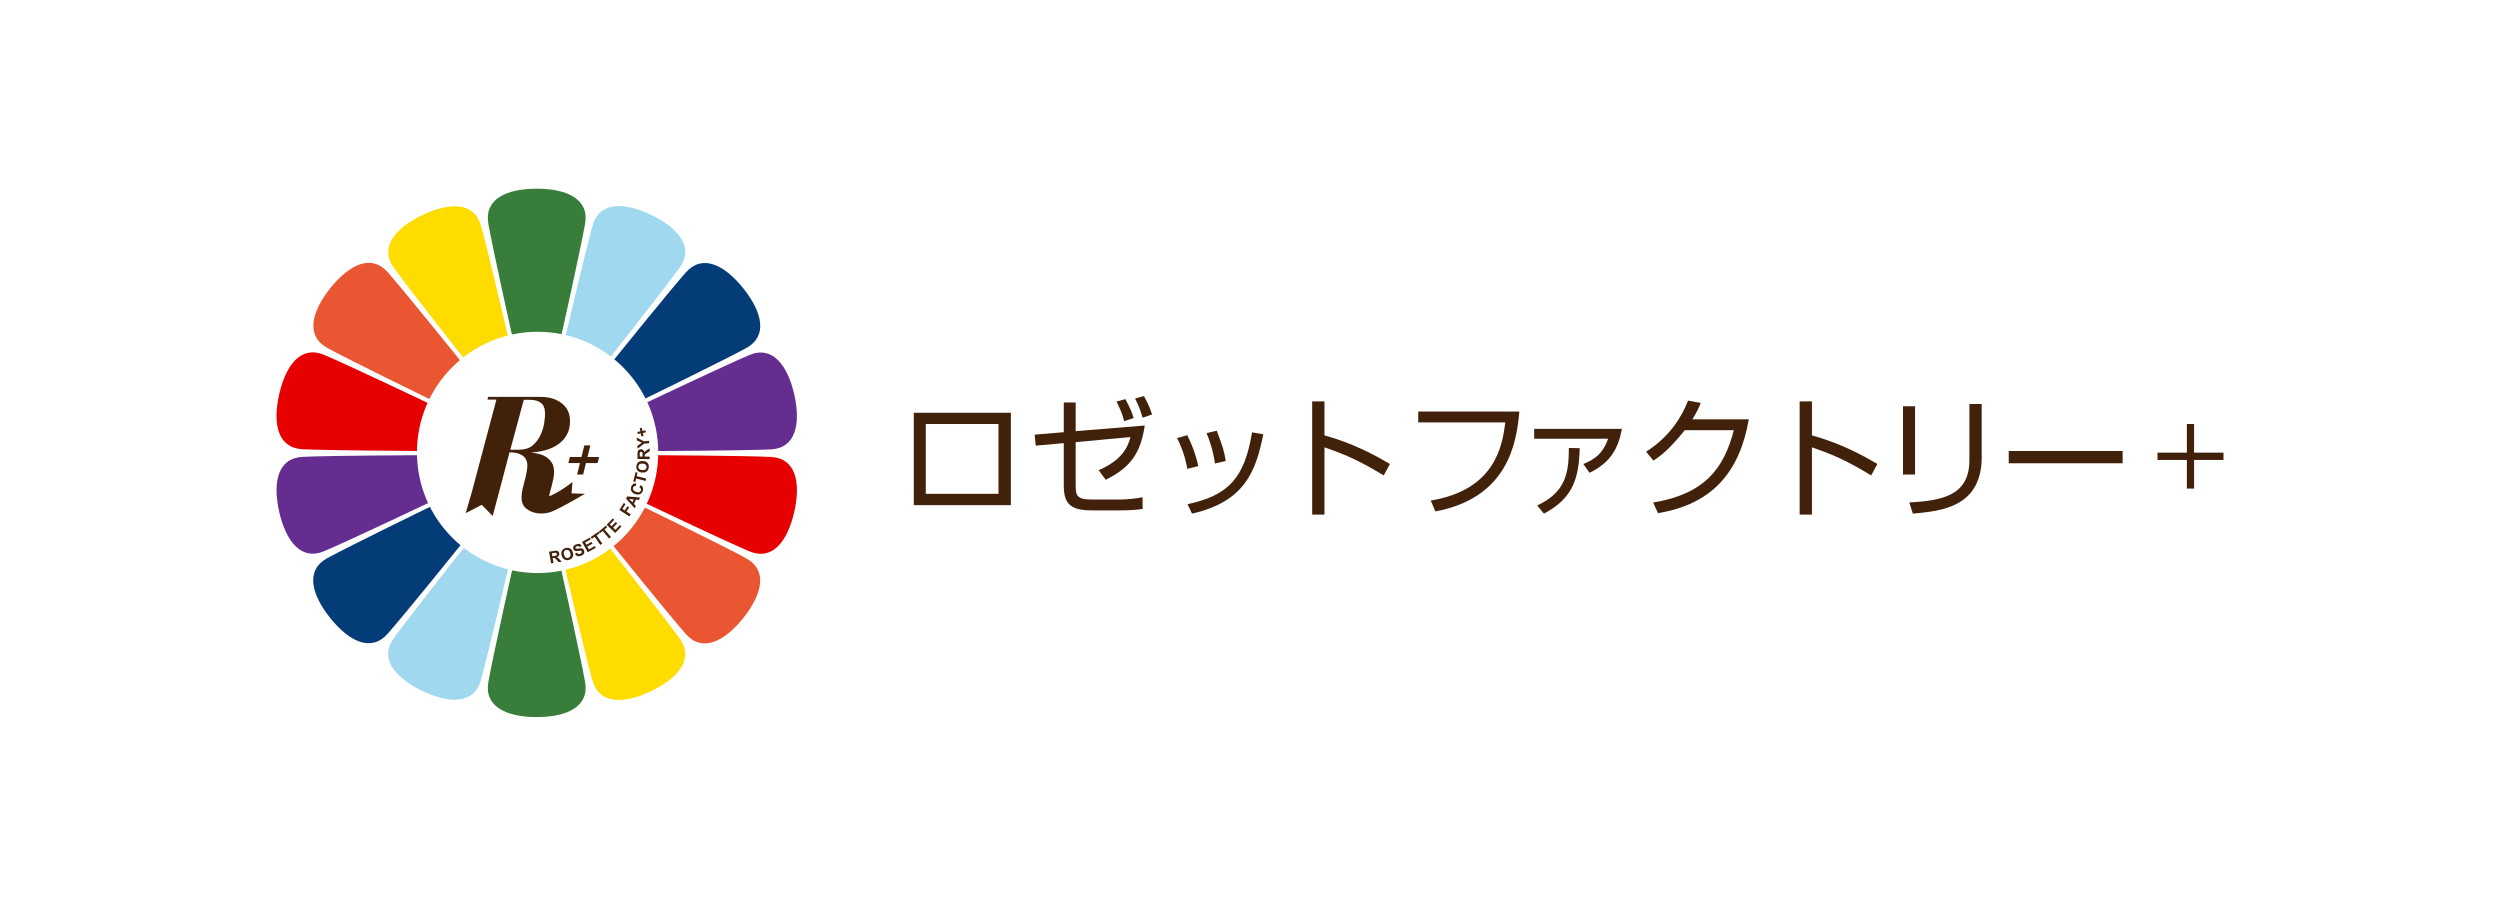 <?xml version="1.0" encoding="UTF-8"?> <svg xmlns="http://www.w3.org/2000/svg" id="_レイヤー_1" data-name="レイヤー 1" viewBox="0 0 315.2 114.2"><defs><style> .cls-1 { fill: #662d91; } .cls-2 { fill: #ea5532; } .cls-3 { fill: #387d39; } .cls-4 { fill: #e60000; } .cls-5 { fill: #fff; } .cls-6 { fill: #043c78; } .cls-7 { fill: #a0d8ef; } .cls-8 { fill: #42210b; } .cls-9 { fill: #ffdc00; } </style></defs><rect class="cls-5" width="315.2" height="114.2"></rect><g><path class="cls-3" d="M73.77,86c-.55-3.13-3.07-14.44-3.07-14.44h-3.03s-3.03,0-3.03,0c0,0-2.52,11.31-3.07,14.44-.54,3.08,2.26,4.41,6.1,4.41,3.84,0,6.64-1.33,6.1-4.41Z"></path><path class="cls-3" d="M61.57,28.2c.55,3.13,3.07,14.44,3.07,14.44h3.03s3.03,0,3.03,0c0,0,2.52-11.31,3.07-14.44.54-3.08-2.26-4.41-6.1-4.41-3.84,0-6.64,1.33-6.1,4.41Z"></path><path class="cls-9" d="M85.7,80.52c-1.85-2.58-9.03-11.68-9.03-11.68l-2.73,1.32-2.74,1.3s2.63,11.29,3.5,14.34c.85,3.01,3.95,2.99,7.41,1.33,3.46-1.67,5.41-4.08,3.58-6.62Z"></path><path class="cls-9" d="M49.64,33.74c1.85,2.58,9.03,11.68,9.03,11.68l2.73-1.32,2.74-1.3s-2.63-11.29-3.5-14.34c-.85-3.01-3.95-2.99-7.41-1.33-3.46,1.67-5.41,4.08-3.58,6.62Z"></path><path class="cls-2" d="M94.07,70.38c-2.79-1.52-13.2-6.6-13.2-6.6l-1.88,2.38-1.9,2.36s7.27,9.02,9.37,11.41c2.07,2.35,4.86.98,7.26-2.02,2.39-3.01,3.1-6.02.35-7.52Z"></path><path class="cls-2" d="M41.28,43.88c2.79,1.52,13.2,6.6,13.2,6.6l1.88-2.38,1.9-2.36s-7.27-9.02-9.37-11.41c-2.07-2.35-4.86-.98-7.26,2.02-2.39,3.01-3.1,6.02-.35,7.52Z"></path><path class="cls-4" d="M97.2,57.61c-3.17-.16-14.76-.22-14.76-.22l-.66,2.96-.69,2.95s10.46,4.98,13.39,6.21c2.89,1.21,4.8-1.22,5.66-4.97.85-3.74.18-6.77-2.94-6.93Z"></path><path class="cls-4" d="M38.14,56.64c3.17.16,14.76.22,14.76.22l.66-2.96.69-2.95s-10.46-4.98-13.39-6.21c-2.89-1.21-4.8,1.22-5.66,4.97-.85,3.74-.18,6.77,2.94,6.93Z"></path><path class="cls-1" d="M94.49,44.76c-2.93,1.23-13.4,6.2-13.4,6.2l.68,2.95.66,2.96s11.59-.05,14.76-.21c3.13-.16,3.79-3.19,2.95-6.93-.86-3.74-2.77-6.18-5.66-4.97Z"></path><path class="cls-1" d="M40.85,69.5c2.93-1.23,13.4-6.2,13.4-6.2l-.68-2.95-.66-2.96s-11.59.05-14.76.21c-3.13.16-3.79,3.19-2.95,6.93.86,3.74,2.77,6.18,5.66,4.97h0Z"></path><path class="cls-6" d="M86.47,34.35c-2.11,2.38-9.38,11.4-9.38,11.4l1.9,2.36,1.88,2.38s10.42-5.08,13.21-6.6c2.75-1.5,2.04-4.52-.35-7.52-2.4-3-5.18-4.37-7.26-2.02Z"></path><path class="cls-6" d="M48.87,79.91c2.11-2.38,9.38-11.4,9.38-11.4l-1.9-2.36-1.88-2.38s-10.42,5.08-13.21,6.6c-2.75,1.5-2.04,4.52.35,7.52,2.4,3,5.18,4.37,7.26,2.02Z"></path><path class="cls-7" d="M74.72,28.42c-.86,3.06-3.51,14.34-3.51,14.34l2.73,1.31,2.72,1.33s7.18-9.09,9.04-11.67c1.83-2.54-.12-4.95-3.58-6.63-3.46-1.66-6.56-1.69-7.41,1.33h0Z"></path><path class="cls-7" d="M60.62,85.78c.86-3.06,3.51-14.34,3.51-14.34l-2.73-1.31-2.72-1.33s-7.18,9.09-9.04,11.67c-1.83,2.54.12,4.95,3.58,6.63,3.46,1.66,6.56,1.69,7.41-1.33Z"></path><circle class="cls-5" cx="67.78" cy="57.04" r="15.21"></circle><path class="cls-8" d="M69.48,71.04l-.25-1.48.63-.1c.16-.03.28-.03.35-.02.08.01.14.05.2.11.05.06.09.14.1.22.02.11,0,.21-.05.29-.05.08-.14.15-.27.19.07.03.13.06.18.1.05.04.12.11.21.21l.23.26-.36.06-.27-.29c-.1-.1-.16-.17-.19-.19-.03-.03-.07-.04-.1-.05s-.08,0-.15,0h-.06s.1.63.1.63l-.3.05ZM69.64,70.14l.22-.04c.14-.02.23-.04.27-.06.03-.02.06-.04.07-.08.02-.03.02-.07.01-.12,0-.05-.03-.09-.06-.11-.03-.03-.07-.04-.12-.04-.02,0-.1.01-.22.03l-.23.04.06.38h0Z"></path><path class="cls-8" d="M70.82,70.06c-.04-.15-.06-.28-.04-.39.01-.08.04-.16.08-.24.04-.07.09-.14.15-.18.08-.06.18-.11.29-.15.21-.06.4-.05.57.05.17.09.28.26.35.49.07.23.06.43-.03.6-.09.17-.24.28-.45.35-.21.06-.4.05-.57-.05s-.28-.26-.35-.49ZM71.11,69.96c.05.16.12.28.22.34.1.06.21.08.32.04.12-.03.2-.1.25-.21.05-.11.05-.24,0-.41-.05-.17-.12-.28-.22-.34-.1-.06-.2-.07-.32-.04-.12.04-.2.1-.25.21-.05.1-.05.24,0,.4Z"></path><path class="cls-8" d="M72.48,69.82l.26-.14c.05.08.12.14.18.16.07.02.14.01.23-.02.09-.04.15-.09.18-.14.03-.06.03-.11.01-.16-.01-.03-.03-.06-.06-.07-.03-.01-.07-.02-.13-.02-.04,0-.12.01-.25.03-.17.03-.29.02-.37,0-.12-.04-.2-.12-.24-.23-.03-.07-.04-.15-.02-.22.01-.08.05-.15.11-.21.06-.06.15-.12.25-.16.17-.07.32-.09.44-.05.12.04.21.12.27.25l-.27.13c-.04-.07-.09-.11-.14-.12-.05-.01-.12,0-.2.03-.08.03-.14.08-.17.13-.02.03-.02.07,0,.1.01.03.04.05.08.07.05.01.15,0,.3-.02.15-.02.26-.03.34-.03.08,0,.15.03.21.08.06.04.11.11.15.2.03.08.04.16.03.25-.02.09-.06.17-.12.23-.07.07-.16.13-.28.18-.18.07-.33.09-.45.05-.13-.04-.23-.14-.32-.28h0Z"></path><path class="cls-8" d="M74.11,69.64l-.73-1.32.98-.54.12.22-.71.39.16.29.66-.36.12.22-.66.36.2.36.74-.41.12.22s-1,.55-1,.55Z"></path><path class="cls-8" d="M75.69,68.71l-.71-1.03-.37.25-.14-.21.98-.68.14.21-.37.25.71,1.03-.25.17Z"></path><path class="cls-8" d="M76.79,67.89l-.81-.95-.34.29-.16-.19.91-.77.16.19-.34.29.81.95-.23.2Z"></path><path class="cls-8" d="M77.57,67.2l-1.08-1.04.77-.8.18.18-.56.58.24.23.52-.54.18.18-.52.54.29.28.58-.61.18.18-.79.82Z"></path><path class="cls-8" d="M79.35,65.11l-1.26-.82.56-.87.21.14-.39.61.3.19.34-.53.21.14-.34.53.54.35-.16.25h0Z"></path><path class="cls-8" d="M80.7,62.74l-.15.29-.36-.04-.27.54.25.26-.15.29-1.08-1.2.14-.29,1.61.14ZM79.91,62.97l-.59-.07.41.43.18-.37Z"></path><path class="cls-8" d="M80.61,61.4l.19-.24c.14.1.22.21.26.34.04.13.03.27-.03.42-.07.19-.19.32-.37.39-.17.07-.37.06-.59-.02-.23-.09-.39-.22-.47-.39-.08-.17-.09-.35-.01-.55.07-.17.17-.29.31-.36.08-.04.19-.06.31-.04l-.04.31c-.08-.01-.15,0-.21.04-.06.04-.11.09-.14.17-.04.1-.03.2.02.3.05.09.16.17.33.24.18.07.32.08.42.05.1-.03.17-.1.21-.21.03-.08.03-.15,0-.22-.03-.07-.09-.14-.18-.2h0Z"></path><path class="cls-8" d="M81.41,60.64l-1.21-.31-.11.43-.25-.06.29-1.16.25.06-.11.43,1.21.31s-.07.29-.07.29Z"></path><path class="cls-8" d="M80.91,59.58c-.15-.02-.28-.06-.37-.12-.07-.04-.13-.1-.18-.17-.05-.07-.09-.14-.11-.21-.03-.1-.03-.21-.01-.33.03-.22.12-.39.28-.5.15-.11.35-.15.6-.12.24.03.42.12.54.27.12.15.16.33.13.55-.03.22-.12.39-.28.5-.15.11-.35.15-.59.12ZM80.95,59.27c.17.02.3,0,.4-.06.1-.07.16-.16.17-.28.02-.12-.01-.22-.09-.31-.08-.09-.2-.15-.37-.17-.17-.02-.3,0-.4.06-.09.06-.15.16-.17.28-.02.12.01.23.09.32.07.09.2.14.37.17Z"></path><path class="cls-8" d="M81.87,57.89l-1.5-.03v-.64c.01-.16.03-.28.06-.35.03-.07.08-.13.15-.17.07-.04.15-.06.24-.06.11,0,.21.04.28.1.07.07.12.17.13.3.04-.06.08-.12.13-.16.05-.04.13-.1.25-.17l.3-.18v.36s-.34.21-.34.21c-.12.08-.19.13-.22.16s-.05.06-.06.09-.02.08-.02.15v.06s.63.01.63.01v.3s0,0,0,0ZM81.01,57.57v-.22c0-.15,0-.24,0-.27-.01-.04-.03-.07-.06-.09-.03-.02-.07-.03-.11-.03-.05,0-.09.01-.12.04-.03.03-.05.06-.06.11,0,.02,0,.1,0,.22v.24s.38,0,.38,0Z"></path><path class="cls-8" d="M81.83,55.88l-.63.06-.81.63-.03-.35.56-.41-.62-.29-.03-.35.92.47.63-.06.03.3Z"></path><path class="cls-8" d="M81.43,54.51l-.38.08.08.39-.26.05-.08-.39-.38.08-.05-.26.38-.08-.08-.39.26-.05.08.39.38-.08.05.26Z"></path><polygon class="cls-8" points="74.07 57.62 74.43 56.16 73.67 56.16 73.31 57.62 71.85 57.62 71.66 58.38 73.12 58.38 72.76 59.83 73.52 59.83 73.88 58.38 75.34 58.38 75.53 57.62 74.07 57.62"></polygon><path class="cls-8" d="M72.06,62.21l.12-1.45c-1.45,1.18-2.77,1.75-2.95,1.82.02-.12.04-.25.08-.39.07-.26.15-.55.23-.86.07-.28.14-.58.21-.89.07-.31.11-.62.11-.94,0-.48-.1-.88-.3-1.18-.2-.3-.45-.55-.74-.73-.3-.18-.62-.31-.96-.38-.34-.07-.65-.12-.94-.15.71-.04,1.37-.16,1.98-.34.61-.18,1.13-.44,1.57-.77.44-.33.78-.73,1.03-1.2.25-.47.37-1.03.37-1.67,0-.94-.34-1.68-1.03-2.22-.69-.55-1.59-.82-2.71-.82h-6.59l-.08.34h1.13l-3.12,11.73-.76,2.59,2.03-1.05,1.38,1.41,1.1-4.15,1.02-3.88c.3,0,.58.03.85.08.27.06.51.15.72.28s.38.3.5.52c.12.22.18.5.18.84,0,.07,0,.17-.02.3-.01.13-.04.27-.06.43-.03.16-.06.32-.1.49-.04.17-.07.33-.12.47-.11.41-.21.81-.3,1.2-.09.39-.13.75-.13,1.1,0,.61.2,1.07.6,1.39.09.07.18.13.28.19.78.5,1.94.55,2.88.2,1.07-.39,4.23-2.26,4.23-2.26l-1.71-.06h0ZM65.49,56.7h-1.15l1.7-6.29h.77c.6,0,1.06.13,1.4.39.34.26.51.73.51,1.39,0,.23-.03.59-.1,1.08-.06.5-.21,1-.44,1.51-.23.51-.55.96-.98,1.34-.43.38-1,.57-1.72.57h0Z"></path><path class="cls-8" d="M127.45,52.04v11.65h-12.24v-11.65h12.24ZM125.89,53.46h-9.17v8.8h9.17v-8.8Z"></path><path class="cls-8" d="M144.33,53.66c-.52,3.44-1.75,5.26-4.92,6.83l-.89-1.2c2.81-1.25,3.62-2.7,4.01-4.19l-6.91.65v5.37c0,1.34.11,1.86,2.04,1.86h3.53c.79,0,1.96-.1,2.86-.29l.02,1.47c-.37.06-1.18.19-2.9.19h-3.54c-2.78,0-3.51-.94-3.51-3.17v-5.31l-3.54.32-.13-1.39,3.67-.31v-3.75h1.5v3.62l8.7-.71h0ZM141.74,53.11c-.29-1.08-.49-1.49-.97-2.48l1.12-.31c.6,1.1.84,1.73,1.04,2.38l-1.18.4h0ZM144.06,52.67c-.36-1.18-.42-1.33-.95-2.43l1.12-.31c.61,1.13.86,1.78,1.02,2.33l-1.18.4Z"></path><path class="cls-8" d="M149.7,59.11c-.31-1.78-.87-3.02-1.29-3.88l1.28-.36c.87,1.75,1.2,3.02,1.39,3.9l-1.37.34h0ZM149.72,63.57c5.18-1.12,7.18-3.28,8.14-9.06l1.42.24c-.94,4.64-2.31,8.49-8.99,10.01l-.57-1.2ZM153.19,58.44c-.15-.95-.42-2.31-1.07-3.83l1.29-.31c.76,2.05.92,2.49,1.13,3.82l-1.36.32h0Z"></path><path class="cls-8" d="M166.99,50.6v4.29c3.64,1.02,6.26,2.44,8.25,3.61l-.78,1.44c-2.94-1.76-4.56-2.54-7.47-3.54v8.48h-1.55v-14.27h1.55Z"></path><path class="cls-8" d="M191.56,51.88c-.34,3.96-1.44,10.89-10.59,12.6l-.58-1.37c8.23-1.37,9.03-7.04,9.4-9.85h-10.98v-1.37h12.76Z"></path><path class="cls-8" d="M204.49,54.08c-.47,2.52-1.46,4.25-4.08,5.53l-.78-1.1c1.57-.66,2.51-1.44,3.12-3.19h-9.32v-1.25h11.05ZM193.8,63.73c3.61-1.67,4-4.11,4-7.25l1.37.03c-.11,3.74-.79,6.28-4.51,8.25,0,0-.86-1.04-.86-1.04Z"></path><path class="cls-8" d="M220.49,52.88c-1.18,6.71-4.64,10.68-11.45,11.82l-.61-1.34c6.52-1.08,8.93-4.32,10.17-9.12h-6.18c-.99,1.23-2.44,2.91-3.96,3.83l-.92-1.12c3.09-1.97,4.53-4.5,5.29-6.44l1.6.29c-.24.6-.39.97-1.05,2.07h7.12,0Z"></path><path class="cls-8" d="M228.45,50.6v4.29c3.64,1.02,6.26,2.44,8.25,3.61l-.78,1.44c-2.94-1.76-4.56-2.54-7.47-3.54v8.48h-1.55v-14.27h1.55Z"></path><path class="cls-8" d="M241.45,59.83h-1.52v-8.61h1.52v8.61ZM249.86,57.55c0,6.41-5.06,6.87-8.69,7.21l-.44-1.41c4.04-.23,7.57-.83,7.57-5.31v-7.1h1.55v6.6Z"></path><path class="cls-8" d="M267.62,56.86v1.55h-14.36v-1.55h14.36Z"></path><path class="cls-8" d="M275.72,57.07v-3.61h.91v3.61h3.71v.92h-3.71v3.61h-.91v-3.61h-3.7v-.92h3.7Z"></path></g></svg> 